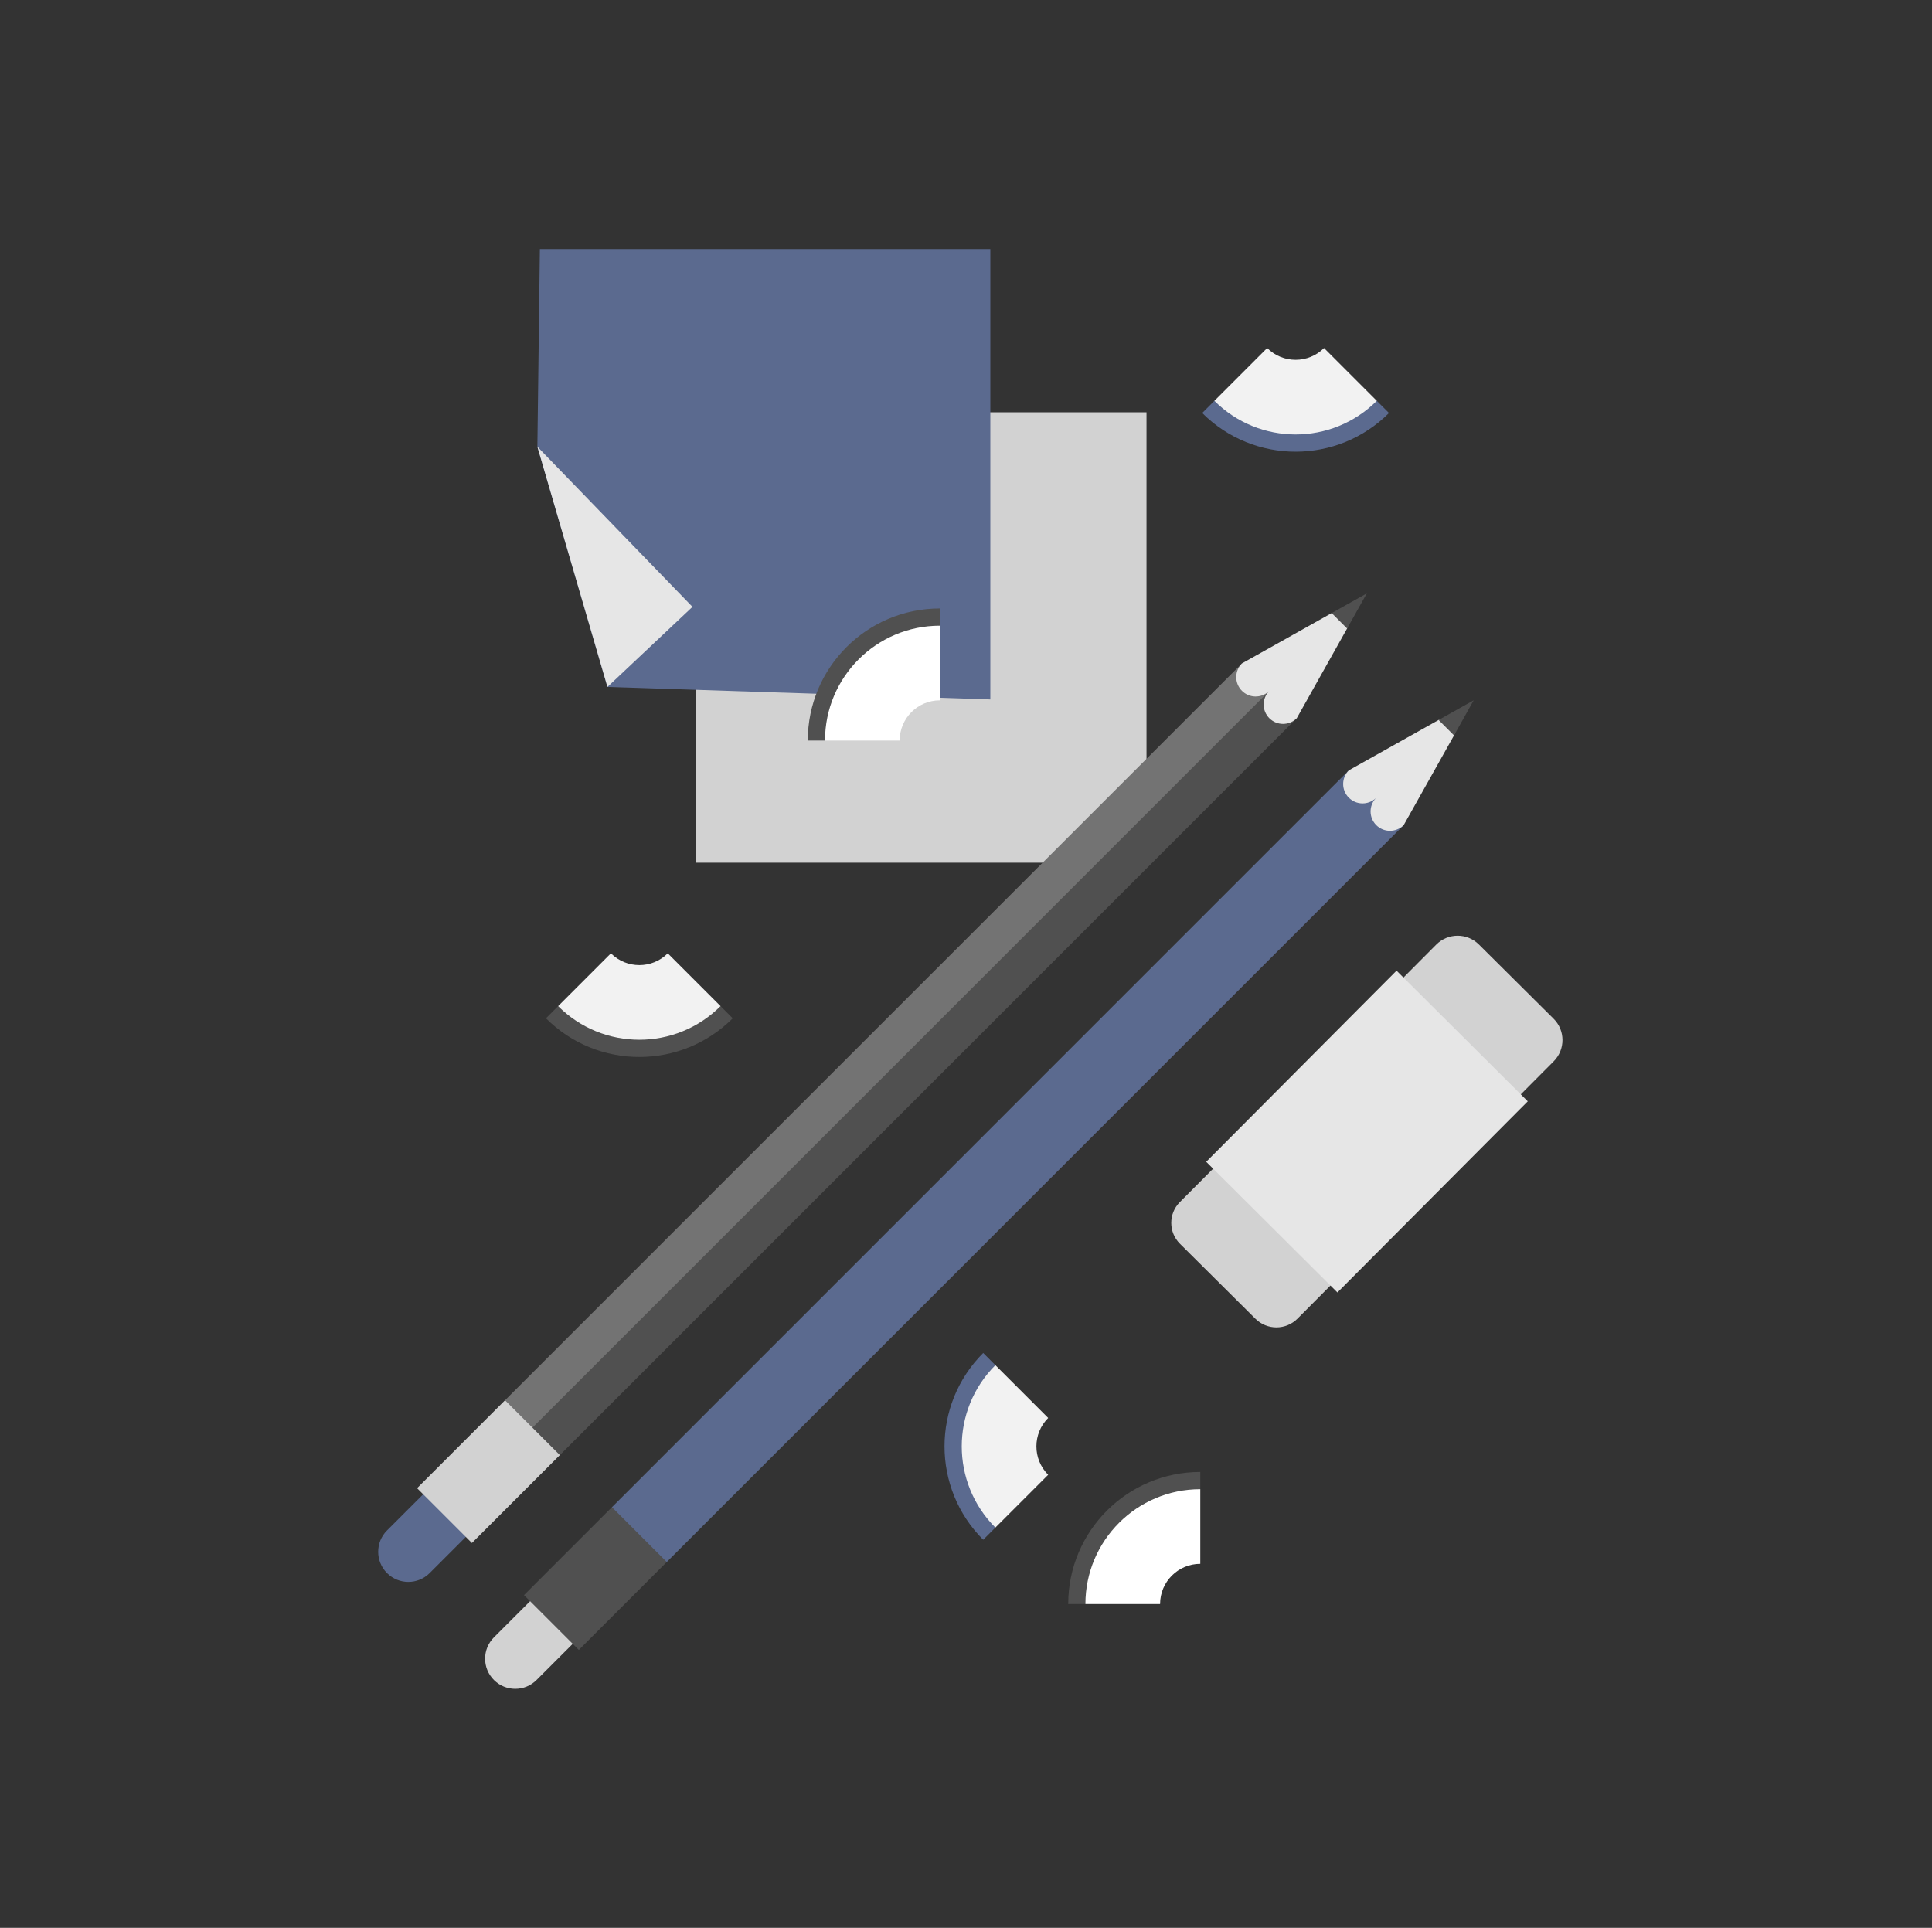 <?xml version="1.0" encoding="UTF-8"?> <svg xmlns="http://www.w3.org/2000/svg" xmlns:xlink="http://www.w3.org/1999/xlink" width="481" height="480" overflow="hidden"><rect width="100%" height="100%" fill="#333333" stroke="none"/> <defs> <clipPath id="clip0"> <rect x="741" y="104" width="481" height="480"></rect> </clipPath> <clipPath id="clip1"> <rect x="742" y="104" width="480" height="480"></rect> </clipPath> <clipPath id="clip2"> <rect x="742" y="104" width="480" height="480"></rect> </clipPath> <clipPath id="clip3"> <rect x="742" y="104" width="480" height="480"></rect> </clipPath> </defs> <g clip-path="url(#clip0)" transform="translate(-741 -104)"> <g clip-path="url(#clip1)"> <g clip-path="url(#clip2)"> <g clip-path="url(#clip3)"> <path d="M914.293 318.799 914.294 206.65 1026.44 206.651 1026.44 318.8Z" fill="#D2D2D2" fill-rule="nonzero" fill-opacity="1"></path> <path d="M987.561 278.149 892.234 275.034 874.788 215.221 875.412 166 987.561 166Z" fill="#5B6A8F" fill-rule="nonzero" fill-opacity="1"></path> <path d="M874.817 215.25 913.4 255.095 892.246 275.023C892.241 275.028 892.232 275.026 892.23 275.019L874.8 215.26C874.794 215.238 874.801 215.234 874.817 215.25Z" fill="#E6E6E6" fill-rule="nonzero" fill-opacity="1"></path> <path d="M946.4 288.377 964.986 288.377C964.986 282.85 969.467 278.369 974.994 278.369L974.994 259.783C974.201 258.65 972.927 257.532 971.651 257.7 957.201 259.6 945.951 271.1 944.351 284.7 944.218 285.824 945.15 287.3 946.4 288.377Z" fill="#FFFFFF" fill-rule="nonzero" fill-opacity="1"></path> <path d="M974.993 259.783 974.993 255.494C956.833 255.494 942.11 270.217 942.11 288.377L946.399 288.377C946.4 272.585 959.203 259.783 974.993 259.783Z" fill="#505050" fill-rule="nonzero" fill-opacity="1"></path> <path d="M920.392 354.505 907.25 341.363C903.342 345.271 897.005 345.271 893.097 341.363L879.955 354.505C879.8 355.999 880.212 357.93 880.9 358.499 891.9 367.599 907.25 367.399 919.7 358.199 920.654 357.495 920.5 355.85 920.392 354.505Z" fill="#F2F2F2" fill-rule="nonzero" fill-opacity="1"></path> <path d="M879.955 354.506 876.922 357.539C889.763 370.38 910.584 370.38 923.425 357.539L920.392 354.506C909.225 365.672 891.12 365.671 879.955 354.506Z" fill="#505050" fill-rule="nonzero" fill-opacity="1"></path> <path d="M1083.78 203.794 1070.64 190.652C1066.73 194.56 1060.39 194.56 1056.48 190.652L1043.34 203.794C1043.15 205.45 1043.03 207.151 1044 207.9 1054.5 216 1070.55 217 1082.15 208.2 1083.12 207.462 1083.6 205.45 1083.78 203.794Z" fill="#F2F2F2" fill-rule="nonzero" fill-opacity="1"></path> <path d="M1043.34 203.794 1040.31 206.827C1053.15 219.668 1073.97 219.668 1086.81 206.827L1083.78 203.794C1072.61 214.96 1054.51 214.96 1043.34 203.794Z" fill="#5B6A8F" fill-rule="nonzero" fill-opacity="1"></path> <path d="M1011.23 503.379 1029.82 503.379C1029.82 497.852 1034.3 493.371 1039.83 493.371L1039.83 474.785C1039.25 473.95 1037.34 472.673 1036.25 472.8 1023.07 474.329 1011 485.05 1009.4 499.15 1009.28 500.191 1010.15 502.25 1011.23 503.379Z" fill="#FFFFFF" fill-rule="nonzero" fill-opacity="1"></path> <path d="M1039.83 474.785 1039.83 470.496C1021.67 470.496 1006.95 485.219 1006.95 503.378L1011.23 503.378C1011.23 487.587 1024.04 474.785 1039.83 474.785Z" fill="#505050" fill-rule="nonzero" fill-opacity="1"></path> <path d="M1001.96 457.048 988.815 443.906C987 444.133 985.354 444.324 984.667 445.2 975.667 456.667 976.067 472.667 984.8 483.733 985.546 484.678 987.4 484.466 988.815 484.343L1001.96 471.201C998.049 467.293 998.049 460.956 1001.96 457.048Z" fill="#F2F2F2" fill-rule="nonzero" fill-opacity="1"></path> <path d="M988.815 443.906 985.782 440.873C972.941 453.714 972.941 474.535 985.782 487.376L988.815 484.343C977.649 473.177 977.649 455.073 988.815 443.906Z" fill="#5B6A8F" fill-rule="nonzero" fill-opacity="1"></path> <path d="M837.352 495.673C834.421 492.742 834.421 487.989 837.352 485.058L850.574 471.836 861.189 482.451 847.967 495.673C845.036 498.604 840.283 498.604 837.352 495.673Z" fill="#5B6A8F" fill-rule="nonzero" fill-opacity="1"></path> <path d="M858.488 488.184 844.84 474.536 866.772 452.604C866.772 452.604 872.699 453.1 876.399 456.8 880.099 460.5 880.42 466.252 880.42 466.252L858.488 488.184Z" fill="#D2D2D2" fill-rule="nonzero" fill-opacity="1"></path> <path d="M1050.19 269.183 866.731 452.646 873.555 459.47 880.2 459 1057.8 280.867 1059.38 273.646 1050.21 269.181Z" fill="#737373" fill-rule="nonzero" fill-opacity="1"></path> <path d="M1063.84 282.819 1059.35 273.679 873.555 459.47 880.379 466.294 1063.84 282.831Z" fill="#505050" fill-rule="nonzero" fill-opacity="1"></path> <path d="M1072.54 256.645 1050.2 269.177C1050.2 269.178 1050.2 269.178 1050.2 269.179 1048.31 271.063 1048.31 274.118 1050.2 276.002 1052.04 277.845 1055 277.885 1056.9 276.123 1056.97 276.058 1056.97 276.058 1056.9 276.127 1055.14 278.019 1055.18 280.982 1057.02 282.825 1058.91 284.709 1061.96 284.709 1063.84 282.826 1063.84 282.825 1063.84 282.824 1063.85 282.823L1076.38 260.483C1076.38 260.482 1076.38 260.481 1076.38 260.48L1077.4 255.548C1077.4 255.541 1077.39 255.535 1077.38 255.536L1072.54 256.643C1072.54 256.644 1072.54 256.644 1072.54 256.645Z" fill="#E6E6E6" fill-rule="nonzero" fill-opacity="1"></path> <path d="M1081.29 251.74 1072.55 256.638C1072.55 256.641 1072.55 256.649 1072.55 256.654L1076.37 260.474C1076.38 260.479 1076.39 260.478 1076.39 260.472L1081.29 251.74Z" fill="#505050" fill-rule="nonzero" fill-opacity="1"></path> <path d="M863.971 522.292C861.04 519.361 861.04 514.608 863.971 511.677L876.093 499.555 886.708 510.17 874.586 522.292C871.654 525.223 866.902 525.223 863.971 522.292Z" fill="#D2D2D2" fill-rule="nonzero" fill-opacity="1"></path> <path d="M885.107 514.803 871.459 501.155 893.391 479.223C893.391 479.223 899.266 479.734 902.799 483.267 906.332 486.8 907.038 492.871 907.038 492.871L885.107 514.803Z" fill="#505050" fill-rule="nonzero" fill-opacity="1"></path> <path d="M1085.1 301.1C1080.54 296.344 1076.89 295.806 1076.82 295.797 1076.82 295.797 1076.82 295.798 1076.81 295.8L893.35 479.265 906.998 492.912 1090.46 309.448C1090.46 309.446 1090.47 309.447 1090.47 309.443 1090.45 309.378 1089.66 305.855 1085.1 301.1Z" fill="#5B6A8F" fill-rule="nonzero" fill-opacity="1"></path> <path d="M1099.16 283.263 1076.82 295.796C1076.82 295.797 1076.82 295.797 1076.82 295.798 1074.93 297.682 1074.93 300.737 1076.82 302.621 1078.66 304.464 1081.62 304.504 1083.52 302.742 1083.59 302.677 1083.59 302.677 1083.52 302.746 1081.76 304.638 1081.8 307.601 1083.64 309.444 1085.53 311.328 1088.58 311.328 1090.46 309.445 1090.46 309.444 1090.46 309.443 1090.47 309.442L1103 287.101C1103 287.101 1103 287.1 1103 287.1L1105.24 281.02C1105.25 281.012 1105.24 281.004 1105.23 281.007L1099.16 283.262C1099.16 283.263 1099.16 283.263 1099.16 283.263Z" fill="#E6E6E6" fill-rule="nonzero" fill-opacity="1"></path> <path d="M1107.9 278.358 1099.17 283.256C1099.17 283.259 1099.17 283.267 1099.17 283.272L1102.99 287.092C1103 287.097 1103 287.096 1103.01 287.09L1107.9 278.358Z" fill="#505050" fill-rule="nonzero" fill-opacity="1"></path> <path d="M1034.74 403.302 1098.58 339.184C1101.5 336.25 1106.25 336.239 1109.19 339.159L1127.79 357.648C1130.73 360.57 1130.74 365.32 1127.81 368.256L1064.03 432.322C1061.14 435.221 1056.45 435.232 1053.55 432.346L1034.77 413.68C1031.89 410.821 1031.88 406.174 1034.74 403.302Z" fill="#D2D2D2" fill-rule="nonzero" fill-opacity="1"></path> <path d="M1041.3 393.269 1088.69 345.679 1121.36 378.211 1073.97 425.801Z" fill="#E6E6E6" fill-rule="nonzero" fill-opacity="1"></path> </g> </g> </g> </g> </svg> 